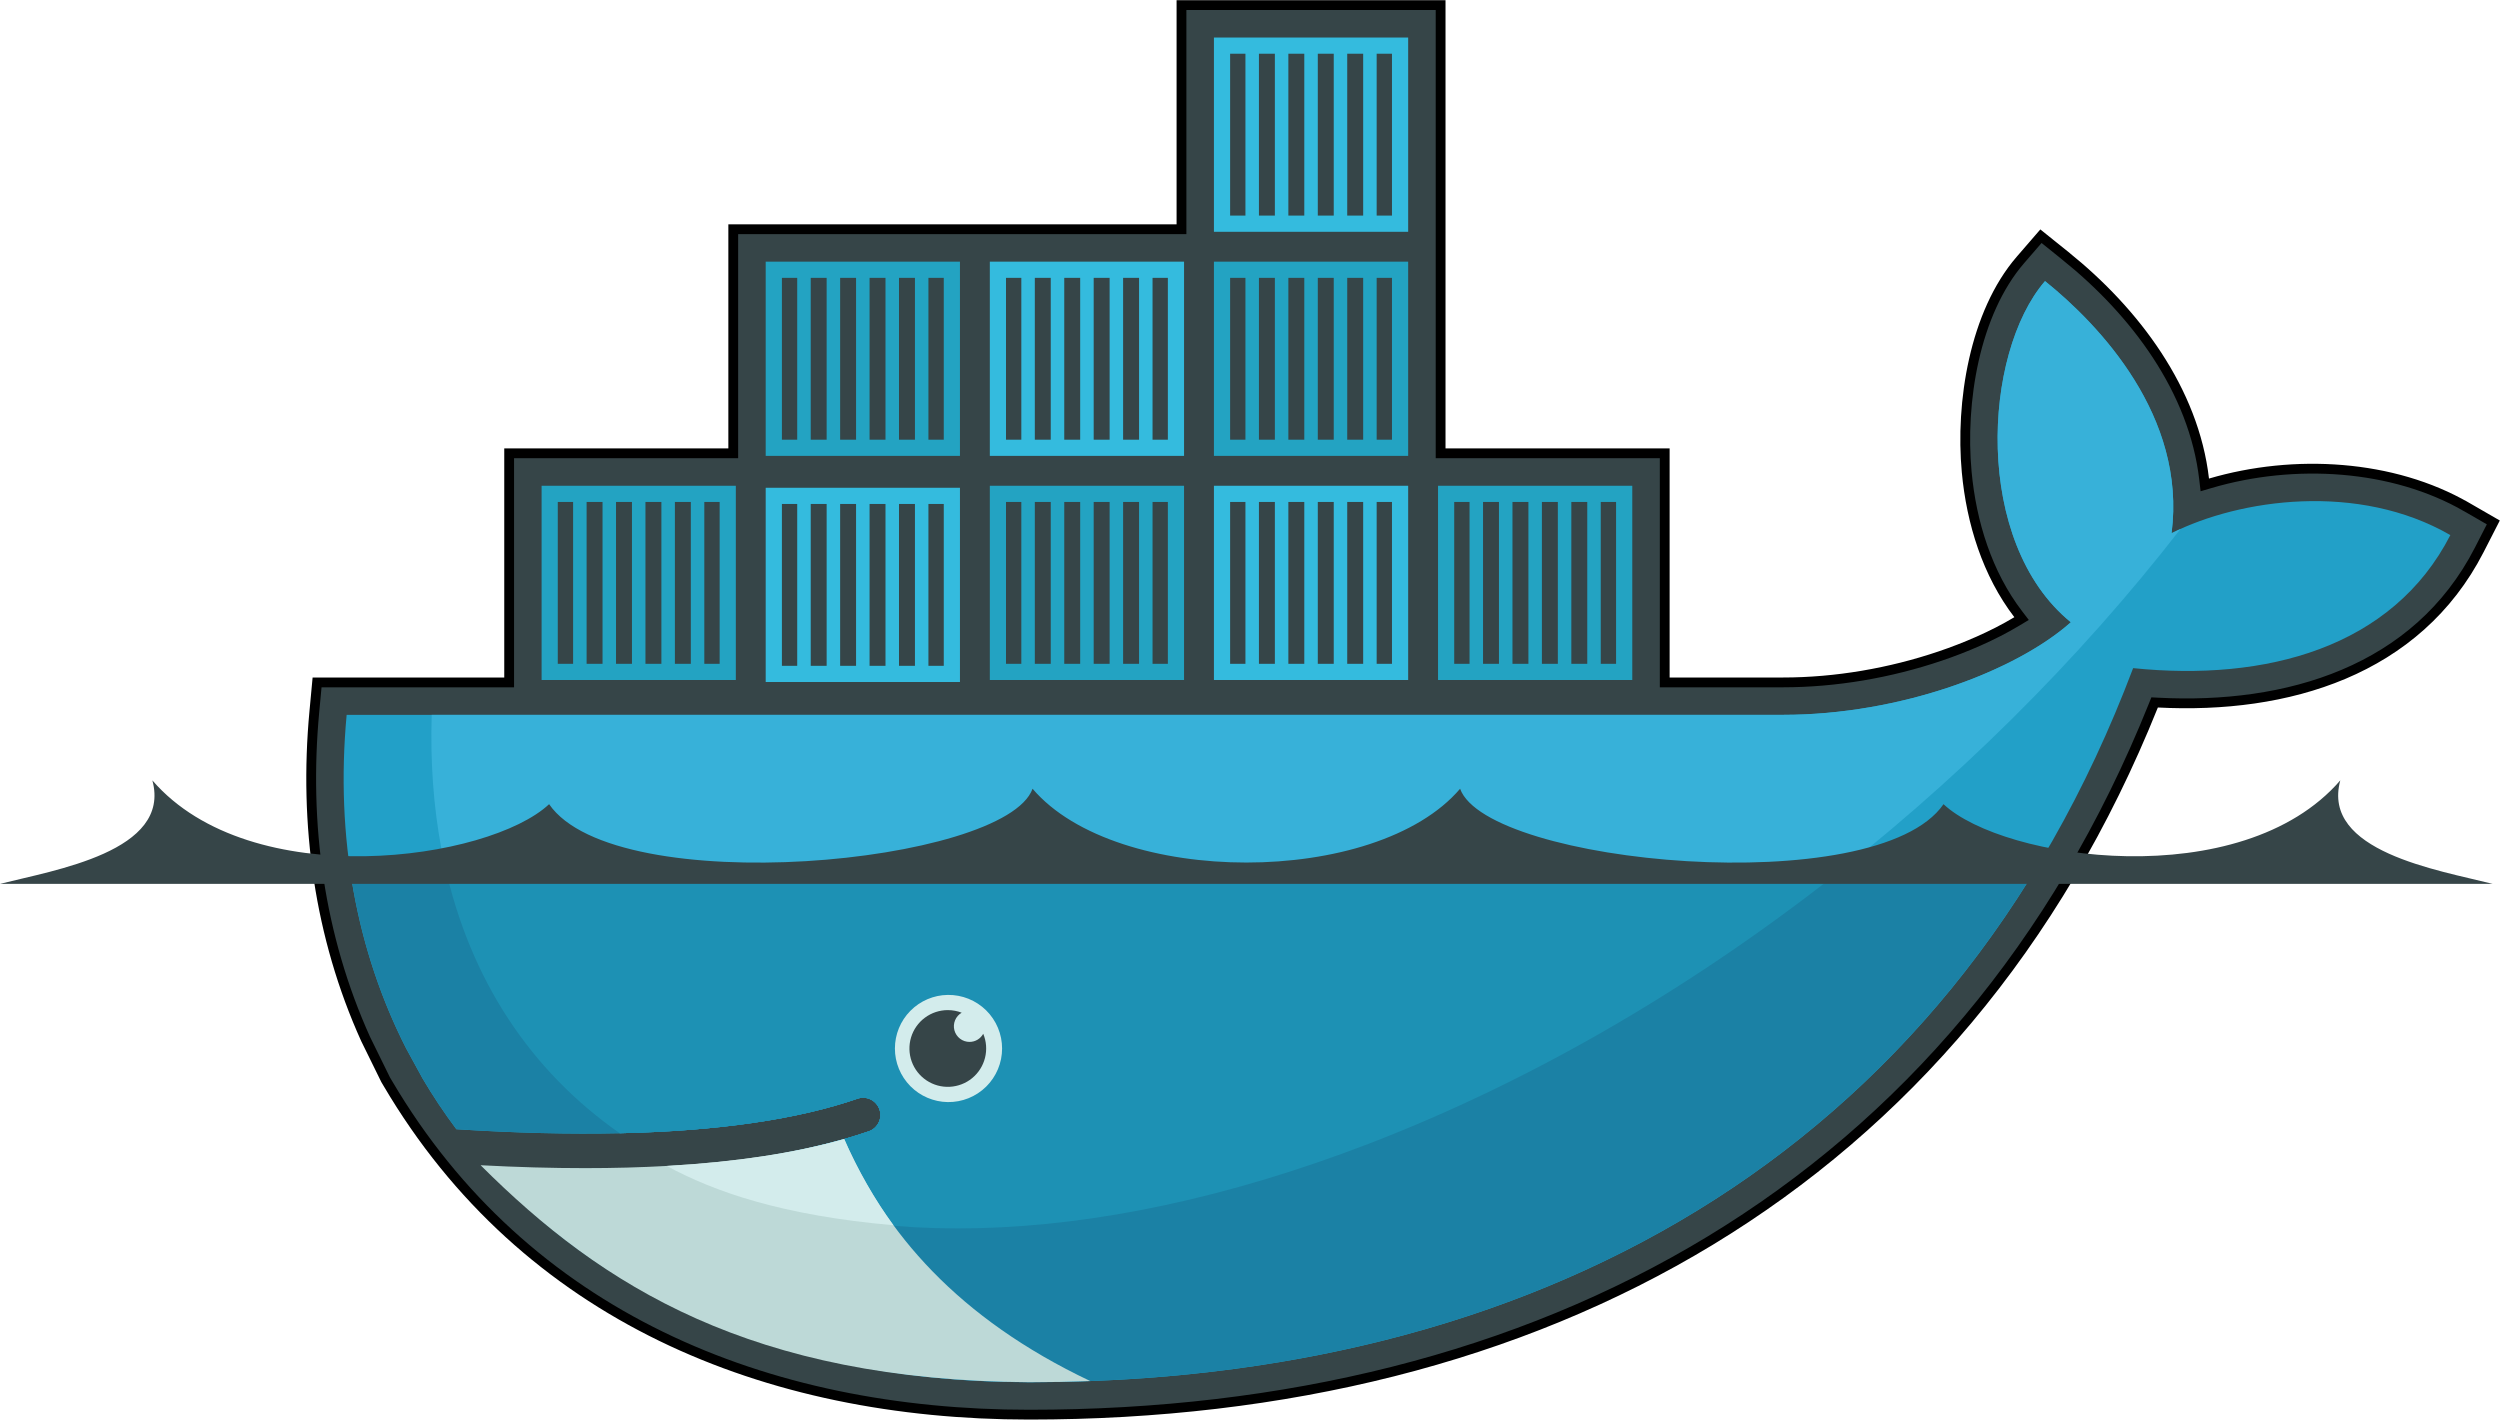 <svg width="2491" height="1415" viewBox="0 0 2491 1415" fill="none" xmlns="http://www.w3.org/2000/svg">
<path d="M1435.43 446.797V451.68H1440.31H1658.73V675.068V679.951H1663.61H1776.51C1829.22 679.951 1883.37 670.568 1933.23 653.677L1933.23 653.677C1957.71 645.37 1985.28 633.792 2009.61 619.154L2014.29 616.338L2010.97 612.001C1980.15 571.768 1964.28 520.759 1959.61 470.186L1959.61 470.185C1953.22 401.14 1967.29 312.037 2013.21 258.936L2033.6 235.351L2057.9 254.889L2057.9 254.891C2127.76 311.016 2185.96 389.028 2196.19 477.408L2196.86 483.166L2202.42 481.53C2286.19 456.892 2384.32 462.819 2457.7 505.167L2460.14 500.938L2457.7 505.167L2484.34 520.541L2470.32 547.911C2408.38 668.793 2278.67 706.796 2150.35 700.075L2146.87 699.892L2145.57 703.132C1953.12 1182.47 1534.27 1409.57 1025.52 1409.57C763.051 1409.57 523.044 1311.52 386.405 1079.49L386.398 1079.47L384.24 1075.83L364.29 1035.23C318.142 933.144 302.775 821.231 313.192 709.281L315.932 679.951H502.441H507.324V675.068V451.68H725.732H730.615V446.797V228.379H1172.34H1177.23V223.496V5.078H1435.43V446.797Z" fill="#364548" stroke="black" stroke-width="9.766"/>
<path fill-rule="evenodd" clip-rule="evenodd" d="M2163.77 531.25C2178.74 414.883 2091.66 323.486 2037.66 280.088C1975.42 352.041 1965.75 540.615 2063.39 620.01C2008.9 668.408 1894.08 712.275 1776.51 712.275H345.41C333.984 835 355.527 948.018 404.736 1044.75L421.016 1074.53C431.323 1092.01 442.587 1108.91 454.756 1125.16C513.594 1128.94 567.842 1130.23 617.471 1129.14H617.49C715.019 1126.99 794.6 1115.47 854.912 1094.57C859.176 1093.24 863.788 1093.63 867.774 1095.64C871.76 1097.65 874.806 1101.14 876.269 1105.36C877.731 1109.58 877.495 1114.2 875.611 1118.25C873.727 1122.3 870.342 1125.45 866.172 1127.05C858.144 1129.84 849.785 1132.44 841.152 1134.91H841.123C793.633 1148.48 742.705 1157.6 677.002 1161.65C680.908 1161.72 672.939 1162.24 672.92 1162.24C670.684 1162.38 667.871 1162.71 665.625 1162.82C639.766 1164.28 611.855 1164.58 583.32 1164.58C552.109 1164.58 521.377 1163.99 487.012 1162.24L486.133 1162.82C605.371 1296.85 791.816 1377.23 1025.53 1377.23C1520.14 1377.23 1939.67 1157.97 2125.45 665.732C2257.25 679.258 2383.92 645.645 2441.53 533.164C2349.76 480.205 2231.73 497.09 2163.77 531.25" fill="#22A0C8"/>
<path fill-rule="evenodd" clip-rule="evenodd" d="M2163.77 531.25C2178.74 414.883 2091.66 323.486 2037.66 280.088C1975.42 352.041 1965.75 540.615 2063.39 620.01C2008.9 668.408 1894.08 712.275 1776.51 712.275H430.156C424.316 900.225 494.063 1042.89 617.461 1129.14H617.49C715.02 1126.99 794.6 1115.47 854.912 1094.57C859.176 1093.24 863.788 1093.63 867.774 1095.64C871.76 1097.65 874.806 1101.14 876.269 1105.36C877.731 1109.58 877.495 1114.2 875.611 1118.25C873.727 1122.3 870.342 1125.45 866.172 1127.05C858.145 1129.84 849.785 1132.44 841.152 1134.91H841.123C793.633 1148.48 738.33 1158.77 672.627 1162.82C672.607 1162.82 671.035 1161.31 671.016 1161.31C839.346 1247.66 1083.42 1247.34 1363.25 1139.85C1677.02 1019.31 1969 789.658 2172.72 526.992C2169.66 528.379 2166.67 529.795 2163.77 531.25" fill="#37B1D9"/>
<path fill-rule="evenodd" clip-rule="evenodd" d="M348.096 861.387C356.982 927.129 376.221 988.682 404.736 1044.75L421.016 1074.53C431.322 1092.01 442.586 1108.92 454.756 1125.16C513.604 1128.94 567.852 1130.23 617.49 1129.14C715.02 1126.99 794.6 1115.47 854.912 1094.57C859.176 1093.24 863.788 1093.63 867.774 1095.64C871.76 1097.65 874.806 1101.14 876.269 1105.36C877.731 1109.58 877.495 1114.2 875.611 1118.25C873.727 1122.3 870.342 1125.45 866.172 1127.05C858.145 1129.84 849.785 1132.44 841.152 1134.91H841.123C793.633 1148.48 738.623 1158.18 672.92 1162.25C670.664 1162.38 666.729 1162.41 664.453 1162.54C638.613 1163.98 610.986 1164.87 582.441 1164.87C551.24 1164.87 519.326 1164.28 484.98 1162.53C604.219 1296.55 791.816 1377.23 1025.53 1377.23C1448.96 1377.23 1817.36 1216.5 2031.18 861.387H348.096Z" fill="#1B81A5"/>
<path fill-rule="evenodd" clip-rule="evenodd" d="M443.037 861.387C468.35 976.816 529.18 1067.43 617.49 1129.14C715.02 1126.99 794.6 1115.47 854.912 1094.57C859.176 1093.24 863.788 1093.63 867.774 1095.64C871.76 1097.65 874.806 1101.14 876.269 1105.36C877.731 1109.58 877.495 1114.2 875.611 1118.25C873.727 1122.3 870.342 1125.45 866.172 1127.05C858.145 1129.84 849.785 1132.44 841.152 1134.91H841.123C793.633 1148.48 737.461 1158.18 671.748 1162.25C840.068 1248.57 1083.44 1247.33 1363.25 1139.85C1532.53 1074.81 1695.45 977.998 1841.61 861.387H443.037Z" fill="#1D91B4"/>
<path fill-rule="evenodd" clip-rule="evenodd" d="M539.648 484.014H733.184V677.549H539.648V484.014ZM555.771 500.146H571.045V661.426H555.771V500.146ZM584.482 500.146H600.371V661.426H584.492V500.146H584.482ZM613.799 500.146H629.688V661.426H613.799V500.146ZM643.135 500.146H659.014V661.426H643.135V500.146ZM672.461 500.146H688.34V661.426H672.461V500.146ZM701.777 500.146H717.061V661.426H701.777V500.146ZM762.949 260.713H956.494V454.238H762.939V260.713H762.949ZM779.082 276.846H794.346V438.115H779.082V276.846ZM807.793 276.846H823.672V438.115H807.803V276.846H807.793ZM837.109 276.846H852.988V438.115H837.109V276.846ZM866.436 276.846H882.314V438.115H866.436V276.846ZM895.762 276.846H911.65V438.115H895.762V276.846ZM925.078 276.846H940.371V438.115H925.078V276.846Z" fill="#23A3C2"/>
<path fill-rule="evenodd" clip-rule="evenodd" d="M762.949 486.014H956.494V679.549H762.939V486.014H762.949ZM779.082 502.146H794.346V663.426H779.082V502.146ZM807.793 502.146H823.672V663.426H807.803V502.146H807.793ZM837.109 502.146H852.988V663.426H837.109V502.146ZM866.436 502.146H882.314V663.426H866.436V502.146ZM895.762 502.146H911.65V663.426H895.762V502.146ZM925.078 502.146H940.371V663.426H925.078V502.146Z" fill="#34BBDE"/>
<path fill-rule="evenodd" clip-rule="evenodd" d="M986.26 484.014H1179.79V677.549H986.26V484.014ZM1002.38 500.146H1017.65V661.426H1002.38V500.146ZM1031.09 500.146H1046.97V661.426H1031.09V500.146ZM1060.42 500.146H1076.3V661.426H1060.42V500.146ZM1089.75 500.146H1105.63V661.426H1089.75V500.146ZM1119.06 500.146H1134.96V661.426H1119.06V500.146ZM1148.39 500.146H1163.66V661.426H1148.39V500.146V500.146Z" fill="#23A3C2"/>
<path fill-rule="evenodd" clip-rule="evenodd" d="M986.26 260.713H1179.79V454.238H986.26V260.713ZM1002.38 276.846H1017.65V438.115H1002.38V276.846ZM1031.09 276.846H1046.97V438.115H1031.09V276.846ZM1060.42 276.846H1076.3V438.115H1060.42V276.846ZM1089.75 276.846H1105.63V438.115H1089.75V276.846ZM1119.06 276.846H1134.96V438.115H1119.06V276.846ZM1148.39 276.846H1163.66V438.115H1148.39V276.846V276.846ZM1209.56 484.014H1403.1V677.549H1209.56V484.014ZM1225.69 500.146H1240.96V661.426H1225.69V500.146ZM1254.4 500.146H1270.28V661.426H1254.4V500.146ZM1283.72 500.146H1299.6V661.426H1283.72V500.146ZM1313.05 500.146H1328.94V661.426H1313.05V500.146ZM1342.37 500.146H1358.26V661.426H1342.37V500.146ZM1371.7 500.146H1386.97V661.426H1371.7V500.146Z" fill="#34BBDE"/>
<path fill-rule="evenodd" clip-rule="evenodd" d="M1209.56 260.713H1403.1V454.238H1209.56V260.713ZM1225.69 276.846H1240.96V438.115H1225.69V276.846ZM1254.4 276.846H1270.28V438.115H1254.4V276.846ZM1283.72 276.846H1299.6V438.115H1283.72V276.846ZM1313.05 276.846H1328.94V438.115H1313.05V276.846ZM1342.37 276.846H1358.26V438.115H1342.37V276.846ZM1371.7 276.846H1386.97V438.115H1371.7V276.846Z" fill="#23A3C2"/>
<path fill-rule="evenodd" clip-rule="evenodd" d="M1209.56 37.402H1403.1V230.957H1209.56V37.402ZM1225.69 53.525H1240.96V214.814H1225.69V53.516V53.525ZM1254.4 53.525H1270.28V214.814H1254.4V53.516V53.525ZM1283.72 53.525H1299.6V214.814H1283.72V53.516V53.525ZM1313.05 53.525H1328.94V214.814H1313.05V53.516V53.525ZM1342.37 53.525H1358.26V214.814H1342.37V53.516V53.525ZM1371.7 53.525H1386.97V214.814H1371.7V53.516V53.525Z" fill="#34BBDE"/>
<path fill-rule="evenodd" clip-rule="evenodd" d="M1432.86 484.014H1626.4V677.549H1432.86V484.014ZM1448.97 500.146H1464.26V661.426H1448.98V500.146H1448.97ZM1477.69 500.146H1493.57V661.426H1477.7V500.146H1477.69ZM1507.02 500.146H1522.91V661.426H1507.02V500.146ZM1536.34 500.146H1552.23V661.426H1536.34V500.146ZM1565.67 500.146H1581.55V661.426H1565.67V500.146ZM1594.99 500.146H1610.26V661.426H1594.99V500.146Z" fill="#23A3C2"/>
<path fill-rule="evenodd" clip-rule="evenodd" d="M944.375 991.328C951.448 991.234 958.468 992.545 965.03 995.187C971.591 997.829 977.562 1001.75 982.597 1006.72C987.631 1011.68 991.628 1017.6 994.355 1024.13C997.083 1030.66 998.487 1037.66 998.486 1044.73C998.484 1051.8 997.078 1058.81 994.348 1065.33C991.618 1071.86 987.619 1077.77 982.583 1082.74C977.546 1087.71 971.574 1091.62 965.012 1094.26C958.449 1096.9 951.428 1098.21 944.356 1098.12C930.32 1097.92 916.924 1092.21 907.068 1082.22C897.211 1072.22 891.686 1058.75 891.689 1044.71C891.691 1030.67 897.221 1017.2 907.081 1007.21C916.942 997.222 930.339 991.515 944.375 991.328Z" fill="#D3ECEC"/>
<path fill-rule="evenodd" clip-rule="evenodd" d="M944.375 1006.47C949.258 1006.47 953.916 1007.39 958.213 1009.06C955.248 1010.78 952.932 1013.43 951.624 1016.6C950.315 1019.77 950.087 1023.28 950.973 1026.6C951.86 1029.91 953.813 1032.83 956.53 1034.93C959.247 1037.02 962.577 1038.15 966.006 1038.16C971.914 1038.16 977.041 1034.89 979.697 1030.05C982.842 1037.62 983.467 1046.01 981.48 1053.97C979.492 1061.93 974.998 1069.04 968.66 1074.25C962.323 1079.45 954.478 1082.48 946.285 1082.89C938.092 1083.3 929.986 1081.06 923.163 1076.51C916.34 1071.95 911.162 1065.33 908.395 1057.6C905.628 1049.88 905.418 1041.47 907.796 1033.62C910.174 1025.77 915.013 1018.9 921.6 1014.01C928.187 1009.12 936.172 1006.48 944.375 1006.47V1006.47ZM0 880.684H2483.66C2429.59 866.973 2312.57 848.437 2331.87 777.559C2233.53 891.348 1996.39 857.393 1936.53 801.289C1869.89 897.949 1481.9 861.201 1454.84 785.898C1371.29 883.955 1112.39 883.955 1028.84 785.898C1001.76 861.201 613.779 897.949 547.129 801.279C487.285 857.393 250.156 891.348 151.816 777.568C171.113 848.437 54.092 866.973 0 880.693" fill="#364548"/>
<path fill-rule="evenodd" clip-rule="evenodd" d="M1086.3 1376.07C954.072 1313.33 881.504 1228.03 841.123 1134.92C792.002 1148.94 732.969 1157.9 664.365 1161.75C638.525 1163.19 611.338 1163.94 582.822 1163.94C549.932 1163.94 515.273 1162.96 478.887 1161.04C600.146 1282.23 749.316 1375.53 1025.53 1377.23C1045.92 1377.23 1066.15 1376.84 1086.3 1376.07" fill="#BDD9D7"/>
<path fill-rule="evenodd" clip-rule="evenodd" d="M890.234 1220.84C871.943 1196.01 854.199 1164.79 841.152 1134.9C792.031 1148.94 732.979 1157.9 664.365 1161.76C711.494 1187.33 778.887 1211.04 890.244 1220.84" fill="#D3ECEC"/>
</svg>
